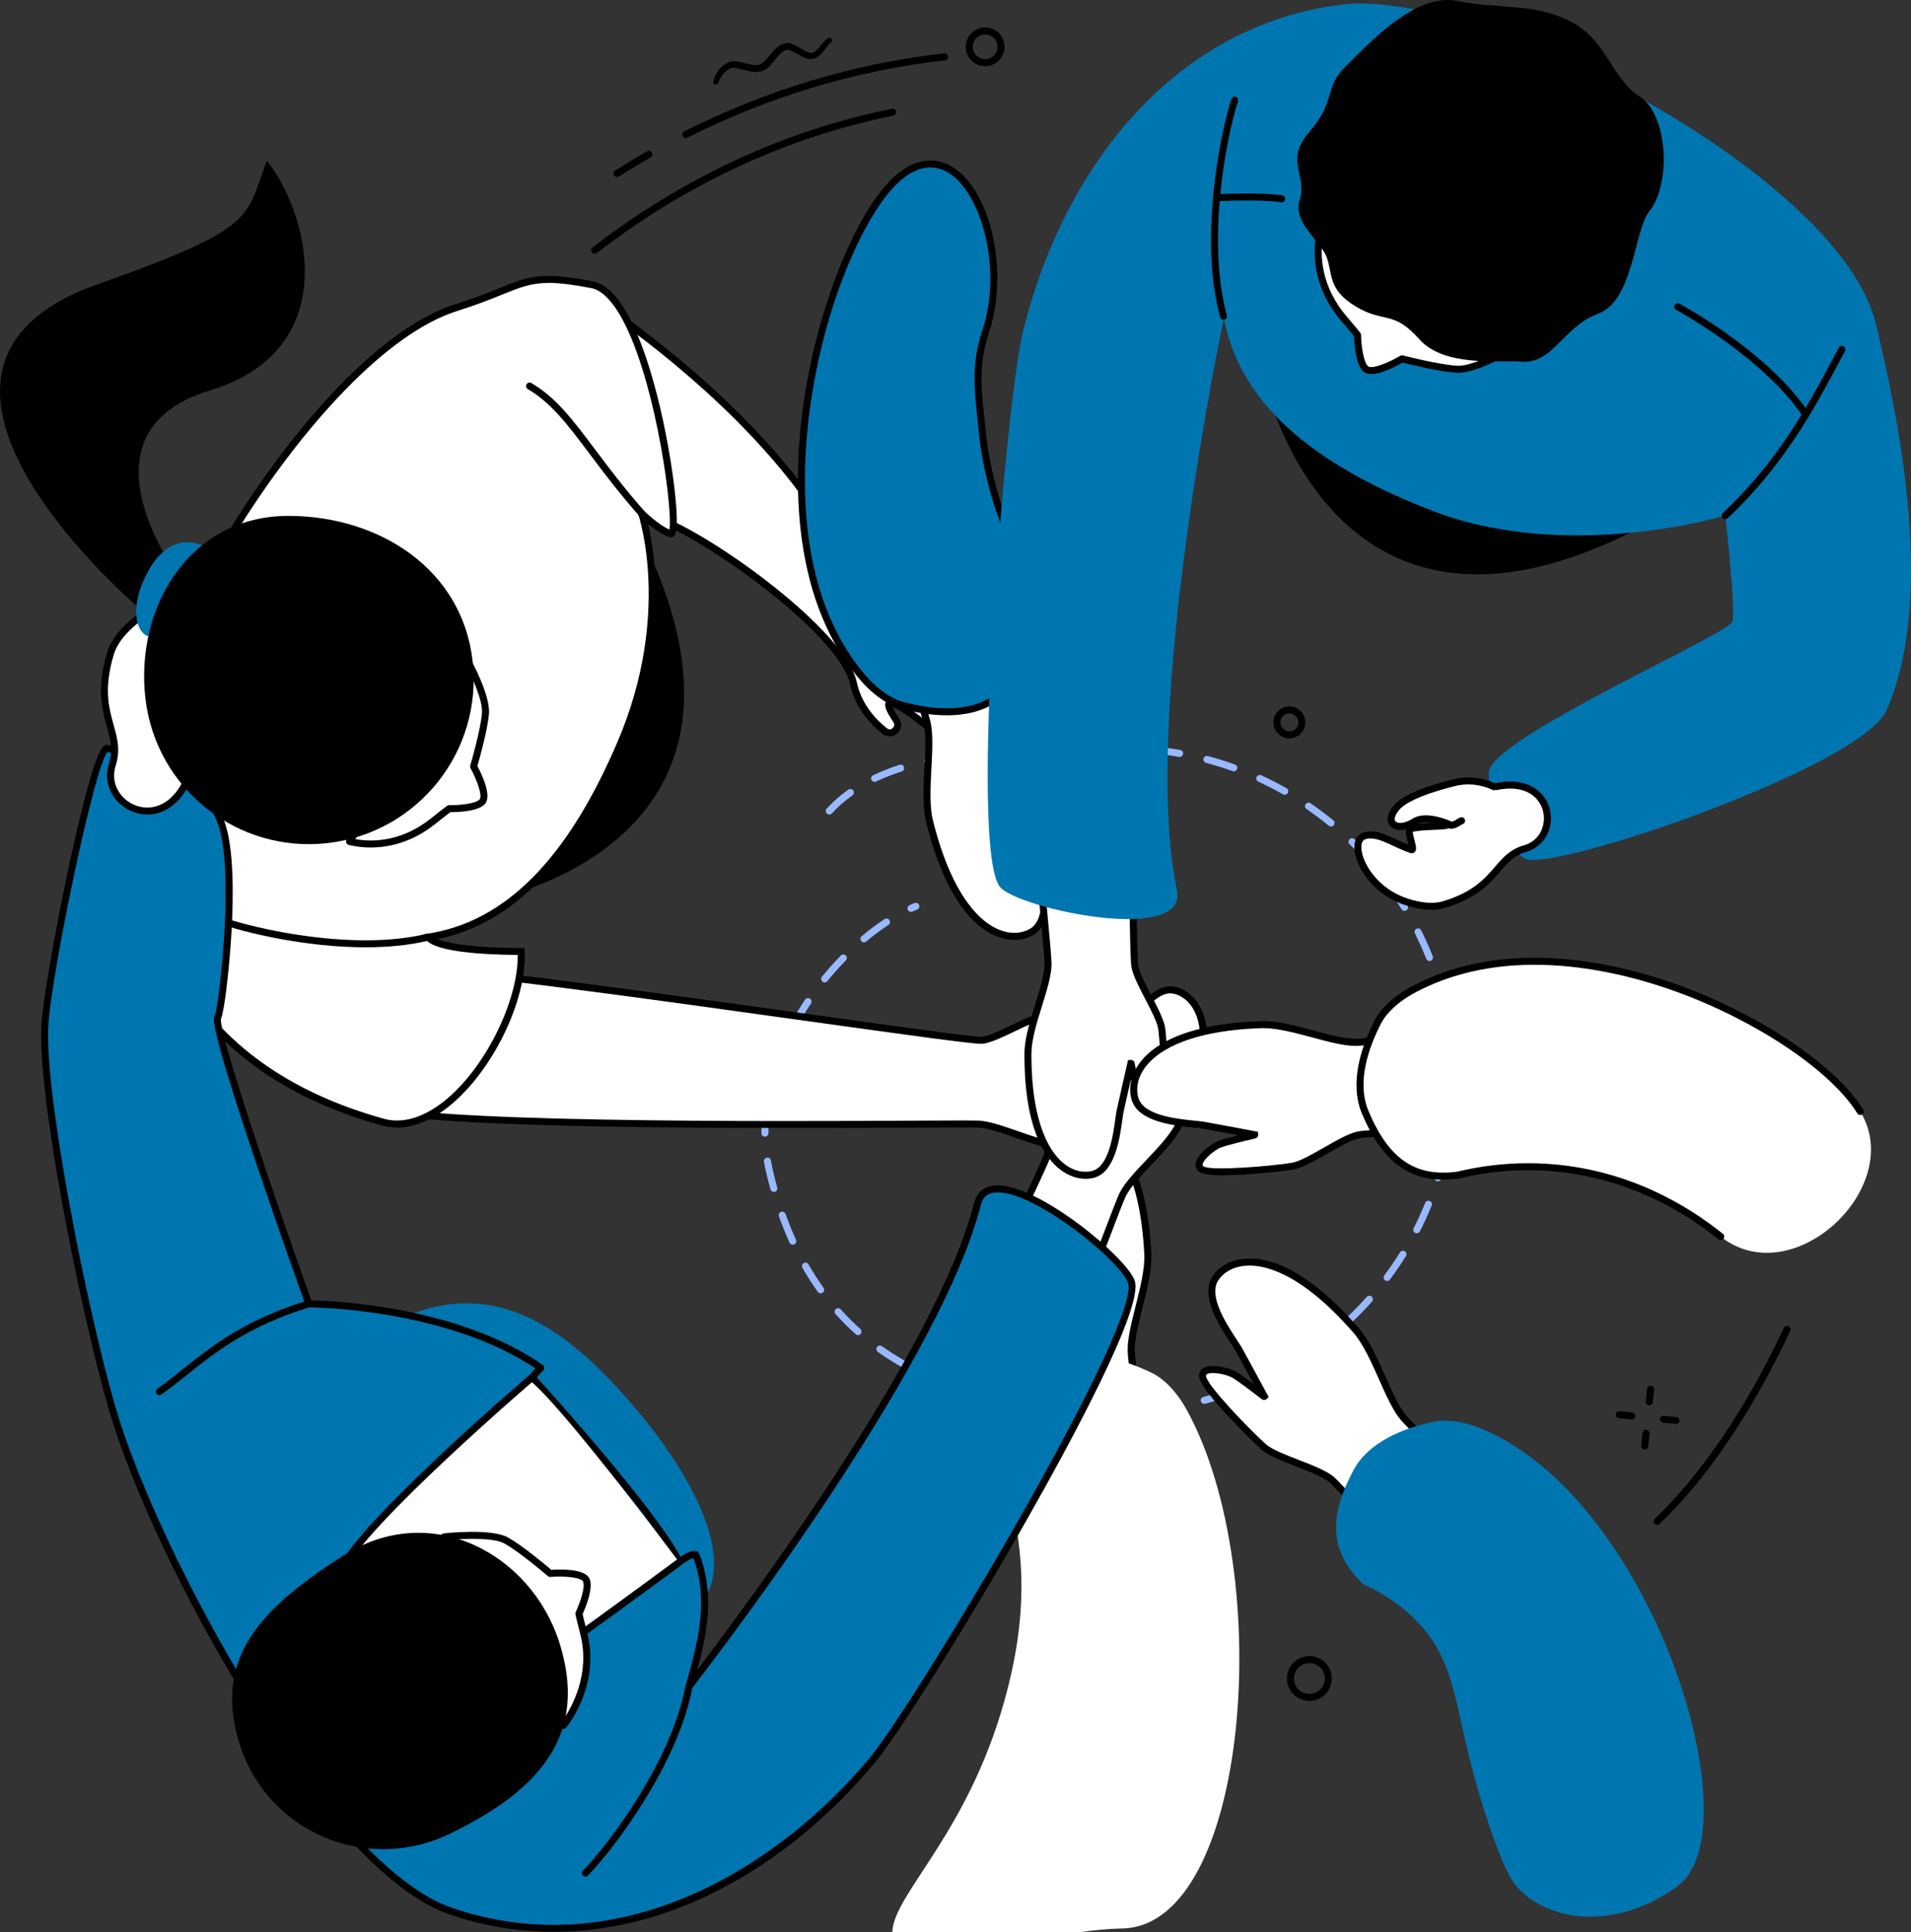 <svg xmlns="http://www.w3.org/2000/svg" id="Layer_2" data-name="Layer 2" viewBox="0 0 696.99 704.52"><rect x="0" y="0" width="696.99" height="704.52" fill="#333333" stroke="none"/><defs><style>      .cls-1 {        fill: #0076b0;      }      .cls-2 {        fill: #fff;      }      .cls-3 {        fill: #99b9ff;      }    </style></defs><g id="Layer_3" data-name="Layer 3"><g id="Set_up_team" data-name="Set up team"><path class="cls-3" d="M408.8,515.72h0c-3.49,0-6.96-.07-10.29-.2-.71-.03-1.26-.62-1.23-1.33.03-.71.64-1.25,1.33-1.23,3.3.13,6.73.19,10.19.2.71,0,1.28.57,1.28,1.28,0,.71-.57,1.28-1.28,1.28ZM419.03,515.31c-.66,0-1.22-.51-1.28-1.18-.06-.7.47-1.32,1.17-1.38,3.36-.27,6.74-.69,10.05-1.25.7-.12,1.36.35,1.47,1.05.12.7-.35,1.36-1.05,1.47-3.38.57-6.84,1-10.27,1.28-.04,0-.07,0-.11,0ZM388.34,514.91s-.07,0-.11,0c-3.49-.29-6.94-.65-10.25-1.09-.7-.09-1.19-.74-1.1-1.44s.74-1.19,1.44-1.1c3.27.43,6.67.79,10.12,1.07.7.06,1.23.68,1.17,1.38-.05.67-.61,1.18-1.28,1.18ZM368.04,512.21c-.08,0-.16,0-.24-.02-3.44-.66-6.83-1.42-10.07-2.26-.68-.18-1.09-.88-.92-1.56.18-.68.88-1.09,1.56-.92,3.19.83,6.52,1.58,9.91,2.22.69.13,1.15.8,1.02,1.5-.12.61-.65,1.04-1.26,1.04ZM439.21,511.93c-.57,0-1.09-.38-1.24-.96-.18-.68.24-1.38.92-1.56,3.26-.84,6.52-1.82,9.69-2.94.67-.23,1.4.12,1.63.79.23.67-.12,1.4-.78,1.63-3.24,1.14-6.58,2.15-9.9,3-.11.03-.21.04-.32.04ZM348.24,507.02c-.14,0-.28-.02-.42-.07-3.32-1.14-6.56-2.41-9.64-3.77-.65-.29-.94-1.04-.65-1.69.29-.65,1.04-.94,1.69-.65,3.01,1.33,6.18,2.57,9.43,3.69.67.23,1.03.96.8,1.63-.18.53-.68.87-1.21.87ZM458.51,505.17c-.49,0-.96-.28-1.17-.76-.29-.65,0-1.4.64-1.69,3.07-1.38,6.11-2.9,9.05-4.54.62-.34,1.4-.12,1.74.5.34.62.12,1.4-.5,1.74-3,1.67-6.12,3.23-9.25,4.64-.17.08-.35.11-.52.11ZM329.56,498.71c-.21,0-.43-.05-.63-.17-3.04-1.71-5.98-3.58-8.75-5.55-.58-.41-.71-1.21-.3-1.79.41-.58,1.21-.71,1.79-.3,2.7,1.92,5.57,3.74,8.53,5.41.62.35.83,1.13.49,1.74-.24.42-.67.65-1.12.65ZM476.39,495.23c-.41,0-.82-.2-1.06-.57-.39-.59-.24-1.38.35-1.78,2.79-1.88,5.54-3.9,8.16-6,.55-.44,1.36-.35,1.8.2.44.55.35,1.36-.2,1.8-2.68,2.15-5.48,4.21-8.33,6.13-.22.15-.47.22-.71.22ZM312.92,486.85c-.3,0-.61-.11-.85-.33-2.57-2.29-5.04-4.76-7.34-7.33-.47-.53-.43-1.34.1-1.81.53-.47,1.34-.43,1.81.1,2.24,2.5,4.64,4.9,7.13,7.13.53.47.57,1.28.1,1.81-.25.28-.6.43-.96.43ZM492.34,482.42c-.34,0-.68-.13-.93-.4-.49-.51-.47-1.32.04-1.81,2.44-2.32,4.8-4.77,7.04-7.29.47-.53,1.28-.58,1.81-.11.53.47.58,1.28.11,1.81-2.28,2.57-4.7,5.08-7.19,7.45-.25.24-.57.35-.88.35ZM299.3,471.62c-.4,0-.79-.19-1.04-.54-1.98-2.76-3.85-5.7-5.58-8.73-.35-.61-.14-1.4.48-1.75.62-.35,1.4-.14,1.75.48,1.68,2.95,3.52,5.81,5.44,8.51.41.58.28,1.38-.3,1.79-.23.16-.49.24-.74.24ZM505.92,467.11c-.27,0-.54-.08-.76-.25-.57-.42-.68-1.23-.26-1.79,2.01-2.7,3.94-5.52,5.71-8.37.37-.6,1.16-.78,1.76-.41.6.37.78,1.16.41,1.76-1.81,2.92-3.78,5.79-5.83,8.55-.25.34-.64.51-1.03.51ZM289.14,453.89c-.49,0-.95-.28-1.17-.75-1.39-3.06-2.69-6.29-3.87-9.59-.24-.67.11-1.4.78-1.64.67-.24,1.4.11,1.64.78,1.15,3.23,2.43,6.39,3.79,9.39.29.64,0,1.4-.64,1.7-.17.08-.35.11-.53.11ZM516.73,449.73c-.2,0-.39-.05-.58-.14-.63-.32-.88-1.09-.56-1.72,1.53-3,2.95-6.1,4.21-9.22.27-.66,1.01-.97,1.67-.7.66.27.97,1.01.7,1.67-1.29,3.18-2.74,6.35-4.31,9.42-.23.44-.68.7-1.14.7ZM282.23,434.64c-.56,0-1.08-.37-1.23-.94-.55-1.98-1.07-4.03-1.55-6.08-.31-1.32-.58-2.67-.81-4.01-.12-.7.35-1.36,1.05-1.48.69-.12,1.36.35,1.48,1.05.22,1.29.48,2.58.78,3.86.47,2.02.99,4.04,1.53,5.99.19.68-.21,1.39-.89,1.58-.11.03-.23.05-.34.05ZM524.44,430.77c-.13,0-.25-.02-.38-.06-.68-.21-1.05-.93-.84-1.6,1-3.21,1.87-6.51,2.58-9.79.15-.69.83-1.13,1.52-.98.69.15,1.13.83.98,1.52-.73,3.36-1.62,6.72-2.64,10.01-.17.55-.68.9-1.22.9ZM279,414.48c-.7,0-1.27-.57-1.28-1.27v-.65c0-3.2.23-6.48.68-9.75.1-.7.74-1.19,1.44-1.09.7.1,1.19.74,1.09,1.44-.43,3.15-.65,6.31-.65,9.4v.63c0,.71-.56,1.29-1.27,1.29h-.01ZM528.81,410.78c-.06,0-.11,0-.17-.01-.7-.09-1.2-.73-1.1-1.44.44-3.33.74-6.72.89-10.09.03-.71.61-1.25,1.34-1.22.71.03,1.25.63,1.22,1.34-.16,3.44-.46,6.91-.91,10.31-.08.64-.63,1.11-1.27,1.11ZM281.74,394.24c-.11,0-.23-.02-.34-.05-.68-.19-1.08-.89-.89-1.57.9-3.27,2.03-6.57,3.36-9.83.27-.66,1.01-.97,1.67-.7.65.27.97,1.01.7,1.67-1.29,3.17-2.39,6.38-3.26,9.55-.16.57-.67.94-1.23.94ZM529.75,390.35c-.69,0-1.25-.54-1.28-1.23-.13-3.37-.4-6.77-.8-10.1-.09-.7.41-1.34,1.12-1.43.7-.09,1.34.41,1.43,1.12.42,3.4.69,6.87.82,10.31.03.71-.53,1.3-1.23,1.33-.02,0-.03,0-.05,0ZM289.41,375.28c-.2,0-.41-.05-.6-.15-.62-.33-.86-1.11-.52-1.73,1.61-3,3.41-5.99,5.35-8.88.39-.59,1.19-.75,1.78-.35.59.39.75,1.19.35,1.78-1.89,2.83-3.65,5.74-5.22,8.67-.23.43-.67.68-1.13.68ZM527.27,370.04c-.59,0-1.13-.41-1.25-1.02-.69-3.3-1.53-6.6-2.5-9.82-.2-.68.18-1.39.86-1.6.68-.2,1.39.18,1.59.86.99,3.29,1.85,6.66,2.55,10.03.15.69-.3,1.37-.99,1.52-.09.02-.18.03-.26.03ZM300.78,358.26c-.28,0-.57-.09-.81-.29-.55-.45-.63-1.25-.19-1.8,2.18-2.69,4.5-5.29,6.89-7.74.5-.51,1.31-.51,1.81-.02.51.49.51,1.31.02,1.81-2.34,2.39-4.61,4.94-6.74,7.56-.25.31-.62.47-1,.47ZM521.38,350.45c-.51,0-.99-.31-1.19-.81-1.24-3.13-2.63-6.24-4.13-9.24-.32-.63-.06-1.4.57-1.72.63-.32,1.4-.06,1.72.57,1.53,3.07,2.95,6.25,4.22,9.44.26.66-.06,1.4-.72,1.66-.15.06-.31.09-.47.09ZM315.11,343.64c-.37,0-.73-.16-.98-.46-.45-.54-.38-1.35.16-1.8,2.74-2.3,5.54-4.39,8.33-6.22.59-.39,1.38-.22,1.77.37.39.59.22,1.39-.37,1.77-2.7,1.77-5.42,3.81-8.09,6.05-.24.2-.53.3-.82.3ZM332.26,332.53c-.49,0-.95-.28-1.17-.75-.29-.64,0-1.4.64-1.69.61-.27,1.21-.53,1.81-.78.65-.27,1.4.05,1.67.7s-.05,1.4-.7,1.67c-.57.23-1.14.48-1.72.74-.17.08-.35.11-.53.11ZM512.25,332.15c-.43,0-.85-.22-1.09-.61-1.75-2.87-3.65-5.7-5.64-8.42-.42-.57-.29-1.37.28-1.79.57-.42,1.37-.29,1.79.28,2.03,2.77,3.97,5.66,5.76,8.6.37.6.18,1.39-.43,1.76-.21.13-.44.19-.67.19ZM500.16,315.65c-.36,0-.71-.15-.97-.44-2.21-2.54-4.55-5.01-6.97-7.35-.51-.49-.52-1.3-.03-1.81.49-.51,1.3-.52,1.81-.03,2.47,2.39,4.86,4.92,7.12,7.51.46.53.41,1.34-.12,1.81-.24.21-.54.31-.84.31ZM485.46,301.4c-.29,0-.57-.09-.81-.29-2.6-2.13-5.33-4.17-8.11-6.08-.58-.4-.73-1.2-.33-1.78.4-.58,1.2-.73,1.78-.33,2.84,1.94,5.62,4.03,8.28,6.21.55.45.63,1.25.18,1.8-.25.31-.62.47-.99.47ZM302.47,297.02c-.31,0-.62-.11-.86-.33-.52-.48-.56-1.29-.09-1.81,2.28-2.51,4.93-4.84,7.88-6.93.58-.41,1.38-.27,1.79.31.41.58.27,1.38-.31,1.79-2.79,1.98-5.31,4.18-7.46,6.56-.25.28-.6.42-.95.42ZM468.58,289.83c-.21,0-.43-.05-.63-.17-2.93-1.66-5.96-3.22-9.02-4.62-.64-.3-.92-1.06-.63-1.7.3-.64,1.06-.92,1.7-.63,3.12,1.44,6.22,3.02,9.21,4.72.62.35.83,1.13.48,1.75-.24.42-.67.65-1.12.65ZM318.99,285.14c-.48,0-.94-.27-1.16-.73-.3-.64-.03-1.4.61-1.71,2.97-1.41,6.22-2.7,9.67-3.83.67-.22,1.4.15,1.61.82.22.67-.15,1.4-.82,1.61-3.35,1.09-6.5,2.34-9.37,3.7-.18.08-.37.12-.55.12ZM449.98,281.28c-.14,0-.29-.02-.43-.08-3.16-1.14-6.42-2.16-9.67-3.02-.68-.18-1.09-.88-.91-1.57.18-.68.88-1.09,1.57-.91,3.32.88,6.64,1.92,9.88,3.09.67.24,1.01.97.77,1.64-.19.52-.68.85-1.2.85ZM338.39,278.69c-.59,0-1.11-.4-1.25-1-.16-.69.28-1.38.97-1.53,3.19-.72,6.61-1.35,10.16-1.89.7-.11,1.35.38,1.46,1.08.11.7-.38,1.35-1.08,1.46-3.49.53-6.85,1.15-9.98,1.85-.09.02-.19.03-.28.03ZM430.22,276.02c-.07,0-.15,0-.22-.02-3.31-.58-6.69-1.03-10.04-1.34-.7-.06-1.22-.69-1.16-1.39.06-.7.68-1.23,1.39-1.16,3.43.31,6.88.77,10.26,1.37.7.12,1.16.79,1.04,1.48-.11.62-.65,1.06-1.26,1.06ZM358.63,275.57c-.65,0-1.21-.5-1.27-1.16-.07-.7.45-1.33,1.15-1.4,3.23-.31,6.69-.58,10.27-.78.71-.04,1.31.5,1.35,1.21.04.71-.5,1.31-1.21,1.35-3.55.2-6.97.46-10.17.77-.04,0-.08,0-.13,0ZM379.1,274.37c-.69,0-1.26-.55-1.28-1.24-.02-.71.54-1.3,1.24-1.32,3.18-.09,6.54-.15,10.27-.18.71.02,1.29.56,1.29,1.27,0,.71-.56,1.29-1.27,1.29-3.72.03-7.06.09-10.22.18-.01,0-.02,0-.04,0ZM409.84,274.18h-.77c-1.89,0-3.82,0-5.78-.01h-3.7c-.71,0-1.28-.58-1.28-1.29,0-.71.57-1.28,1.28-1.28h3.7c1.96.01,3.88.02,5.77.02h.78c.71,0,1.28.58,1.27,1.29,0,.7-.58,1.27-1.28,1.27Z"></path><g><g><path class="cls-2" d="M381.4,606.41c4.44-1.97-1.95-105.76-3.4-112.2-1.46-6.45-11.01-18.43-12.11-24.51s-4.01-30.75-1.63-34.04c2.38-3.29,8.18,3.71,9.37,6.59,1.08,2.6,3.27,11.37,3.69,13.08.02.06.11.06.12,0,.36-2.07,2.53-14.75,3.22-19.06.74-4.71.51-22.77,9.23-25.76,8.72-2.99,26.48,3.71,28.73,46.59.56,10.62-6.31,26.53-6.05,35.64.26,9.11,14.71,99.62,5.06,118.57-9.65,18.95-40.67-2.94-36.24-4.91Z"></path><path d="M404.87,620.27c-1.37,0-2.81-.13-4.31-.4-9.34-1.65-20.4-8.89-20.85-12.56-.1-.82.26-1.55.94-1.96,1.1-2.15,1.64-17.64-.09-54.99-1.23-26.46-3.12-52.84-3.8-55.88-.67-2.98-3.34-7.48-5.93-11.83-2.88-4.85-5.59-9.43-6.19-12.73-.52-2.88-4.45-30.82-1.41-35.01.74-1.02,1.83-1.51,3.07-1.36,3.55.42,7.59,5.95,8.53,8.22.61,1.48,1.53,4.73,2.33,7.73.79-4.64,1.82-10.7,2.25-13.42.12-.75.22-1.94.33-3.32.6-7.23,1.71-20.7,9.75-23.45,4.26-1.46,9.21-.6,13.59,2.35,6.84,4.62,15.31,16.24,16.84,45.38.31,5.82-1.49,12.98-3.23,19.9-1.51,6-2.93,11.66-2.81,15.77.05,1.87.75,7.46,1.71,15.19,3.57,28.8,11,88.71,3.22,104-2.81,5.53-7.58,8.37-13.91,8.37ZM382.36,607.31c1.17,2.25,10.17,8.83,19.42,10.16,6.97,1.01,11.92-1.26,14.71-6.74,7.43-14.58.06-73.98-3.48-102.52-.97-7.8-1.67-13.44-1.72-15.43-.13-4.46,1.34-10.3,2.89-16.47,1.69-6.74,3.45-13.71,3.16-19.14-1.55-29.57-10.51-39.88-15.72-43.39-5.26-3.55-9.67-2.62-11.32-2.05-6.45,2.21-7.48,14.59-8.03,21.24-.12,1.49-.22,2.66-.35,3.51-.67,4.27-2.8,16.64-3.22,19.08l-.18,1.03-1.1.08c-.63.02-1.2-.4-1.35-1.01-1.17-4.74-2.83-10.96-3.63-12.9-.94-2.28-4.49-6.42-6.46-6.65-.32-.04-.49.04-.7.32-1.84,2.55.4,25.03,1.85,33.06.52,2.85,3.24,7.44,5.88,11.88,2.81,4.73,5.46,9.2,6.22,12.58.74,3.27,2.7,30.68,3.94,58.01,2.19,48.25.49,54.25-.82,55.39ZM381.92,607.58s0,0,0,0c0,0,0,0,0,0ZM380.88,605.24s0,0,0,0c0,0,0,0,0,0Z"></path></g><path class="cls-2" d="M370.87,557.99c3.36,20.39,1.36,39.19-3.26,57.43-13.22,52.24-41.52,74.53-42.17,89.1h68.91c5-.71,10.06-1.19,15.09-1.3,46.24-1.06,55.99-129.7,23.46-188.98-4.25-7.75-9.15-11.79-12.46-13.43-10.36-5.13-23.38-8.84-33.92-4.24-16.4,7.19-25.63,17.08-22.95,35.02,2.42,6.15,5.45,15.19,7.3,26.41Z"></path></g><g><path class="cls-1" d="M247.87,589.75c24.82-10.65,9.55-46.26-16.64-76.81-22.13-25.81-50.1-50.2-88.38-30.48-120.05,61.84,70.53,122.08,105.02,107.29Z"></path><g><path d="M177.5,328.43s115.6-19.9,53.87-137.86c-61.73-117.96-53.87,137.86-53.87,137.86Z"></path><g><g><path class="cls-2" d="M358.28,379.36c5.79-.78,17.09-8.25,22.53-8.74,5.44-.49,27.39-1.12,30.09,1.23,2.71,2.35-3.91,6.91-6.54,7.74-2.37.74-10.27,1.99-11.8,2.23-.06,0-.07.09-.01.11,1.8.48,12.78,3.39,16.53,4.33,4.09,1.02,20.01,2.23,21.95,10.15,1.95,7.92-5.34,23.02-43.27,21.64-9.4-.34-22.86-7.64-30.91-8.12-8.04-.48-207.32,2.87-223.25-7.11-11.1-6.95,6.1-40.62,20.31-48.65,6.19-3.5,198.57,25.98,204.36,25.2Z"></path><path d="M392.56,419.4c-1.55,0-3.17-.03-4.84-.09-5.17-.19-11.34-2.34-17.31-4.42-5.15-1.79-10.02-3.49-13.62-3.71-1.45-.09-9.58-.04-21.88.02-87.85.46-190.2.05-201.97-7.32-2.82-1.76-4.25-5.1-4.14-9.65.3-13.21,13.13-34.77,24.51-41.2,3.6-2.04,47.79,3.68,139.29,16.45,32.54,4.54,63.27,8.83,65.54,8.6,2.65-.36,6.81-2.35,10.83-4.28,4.51-2.16,8.76-4.2,11.75-4.47,2.58-.23,27.55-1.49,31.05,1.54.89.77,1.24,1.82,1.01,2.95-.66,3.15-5.91,6.32-8.01,6.97-1.24.39-3.83.89-6.34,1.34,3.93,1.04,8.76,2.3,10.98,2.86.65.16,1.68.34,2.89.55,6.35,1.1,18.18,3.15,20,10.53.96,3.91-.19,8.25-3.17,11.91-4.32,5.31-14.17,11.41-36.55,11.41ZM351.86,408.58c2.71,0,4.43.02,5.07.05,3.96.24,8.99,1.99,14.31,3.84,5.79,2.02,11.78,4.1,16.56,4.28,26.08.95,35.83-6.09,39.31-10.38,3.5-4.3,3.03-8.2,2.67-9.68-1.42-5.76-12.17-7.62-17.95-8.62-1.3-.23-2.33-.4-3.07-.59-3.68-.92-14.43-3.77-16.55-4.33l-1.01-.27.02-1.09c.03-.63.51-1.16,1.13-1.25,4.25-.66,9.85-1.63,11.62-2.18,2-.63,5.92-3.41,6.26-5.05.04-.2.03-.32-.18-.49-1.92-1.67-21.2-1.65-29.14-.93-2.53.23-6.77,2.26-10.87,4.23-4.4,2.11-8.55,4.1-11.6,4.51-2.24.3-25.43-2.91-66.23-8.6-52.9-7.38-132.83-18.53-137.73-16.73-10.51,5.94-22.87,26.73-23.15,39-.08,3.65.91,6.14,2.94,7.42,12.65,7.93,149.19,7.21,200.6,6.93,7.46-.04,13.19-.07,16.98-.07Z"></path></g><g><path class="cls-2" d="M213.7,107.24s46.31,29.06,77.14,69.39c7.71,10.09,31.97,50.07,37.11,56.58,13.75,17.43,26.2,17.24,31.11,24.89.07.11.15.2.2.32,11.16,23.39-6.16,19.15-14.34,12.08-6.23-5.39-12.55-10.46-16.92-12.95-5.78-3.3-4.21.44-1.09,5.13,1.82,2.74-1.62,5.96-4.2,3.91-4.88-3.88-9.72-9.57-11.46-17.5-3.95-18-51.16-52.4-71.03-59.92-19.86-7.52-26.52-81.92-26.52-81.92Z"></path><path d="M357.6,277.38c-4.54,0-10.19-3.03-13.52-5.9-7.35-6.36-12.98-10.67-16.72-12.81-.81-.46-1.38-.73-1.77-.88.27.7.9,1.97,2.38,4.19,1.17,1.76.89,3.99-.67,5.42-1.54,1.42-3.76,1.5-5.4.2-6.36-5.06-10.37-11.2-11.92-18.23-3.86-17.6-50.59-51.57-70.23-59-20.38-7.72-27.06-79.93-27.34-83l-.23-2.57,2.19,1.37c.46.29,46.86,29.65,77.47,69.7,4.14,5.41,12.75,18.97,21.07,32.07,7.03,11.06,13.66,21.5,16.02,24.49,7.89,10,15.26,14.04,21.18,17.28,4.36,2.39,7.79,4.27,10.01,7.71.13.19.21.32.28.46,4.49,9.4,4.97,15.54,1.44,18.23-1.18.9-2.64,1.28-4.25,1.28ZM324.83,255.01c1.1,0,2.46.66,3.8,1.43,3.88,2.22,9.65,6.63,17.12,13.1,4.53,3.92,11.71,6.69,14.54,4.53,2.33-1.78,1.53-7.28-2.2-15.09l-.12-.18c-1.86-2.89-5.05-4.64-9.08-6.85-5.8-3.18-13.74-7.53-21.96-17.94-2.44-3.09-9.11-13.59-16.17-24.71-7.91-12.45-16.88-26.56-20.95-31.89-26.51-34.69-64.99-61.29-74.57-67.64,1.42,13.24,8.6,71.82,25.43,78.19,19.92,7.54,67.66,41.89,71.83,60.85,1.41,6.44,5.12,12.09,11.01,16.77.78.62,1.58.37,2.07-.08.5-.46.84-1.26.27-2.12-2.96-4.44-3.63-6.55-2.49-7.77.4-.43.91-.61,1.48-.61Z"></path></g><g><g><path class="cls-2" d="M156.31,341.72c26.13-4.05,49.9-23.41,70.14-70.77,20.23-47.36,7.58-83.75,7.58-83.75,0,0,6.12,6.1,10.61,7.42,4.49,1.33-7.1-86.62-28.68-90.8-25.61-4.96-24.03.33-49.66,8.39-51.66,16.24-123.4,135.93-118.93,184.46,5.54,60.06,35.88,96.71,92.13,112.49,24.58,6.9,51.79-36.87,50.58-62.22-32.41-.1-33.78-5.22-33.78-5.22Z"></path><path d="M144.79,411.17c-1.92,0-3.8-.26-5.64-.77-57.05-16.01-87.49-53.17-93.06-113.61-2.13-23.07,13.03-64.33,38.6-105.13,26.95-43,57.31-73.15,81.21-80.66,7.1-2.23,12.14-4.27,16.19-5.9,10.8-4.36,15.27-6.17,34.1-2.52,7.68,1.49,14.65,12.2,20.74,31.85,3.5,11.3,6.57,25.44,8.43,38.8,1.04,7.44,2.48,20.22.52,22.21-.43.44-1.04.6-1.62.43-2.6-.77-5.63-2.95-7.88-4.8,2.6,11.06,7.45,42.43-8.77,80.4-17.98,42.09-40.28,65.35-68.1,70.99,3.19,1.3,11.13,3.16,30.56,3.22h1.22s.06,1.22.06,1.22c.86,18.05-11.84,44-27.75,56.66-6.34,5.05-12.75,7.63-18.83,7.63ZM200.17,103.17c-6.48,0-10.51,1.63-17.11,4.29-4.09,1.65-9.18,3.71-16.38,5.97-51.44,16.17-122.43,135.49-118.04,183.12,5.46,59.26,35.3,95.69,91.2,111.38,8.65,2.43,16.83-2.14,22.17-6.39,14.73-11.73,27.01-36.3,26.82-53.32-29.84-.21-33.4-4.76-33.77-6.17l-.37-1.38,1.41-.22c28.29-4.39,50.91-27.29,69.16-70.01,19.81-46.37,7.67-82.46,7.55-82.82l-1.82-5.25,3.94,3.92c.06.06,5.21,5.15,9.25,6.81,1.21-6.55-4.41-50.1-15.65-73.64-4.1-8.58-8.53-13.55-12.81-14.38-6.81-1.32-11.63-1.91-15.54-1.91Z"></path></g><path d="M234.02,188.48c-.36,0-.71-.15-.96-.44-7.55-8.6-13.15-16.06-18.09-22.63-8.05-10.71-13.87-18.46-22.47-23.53-.61-.36-.81-1.14-.45-1.75.36-.61,1.14-.81,1.75-.45,9.05,5.33,14.99,13.24,23.22,24.2,4.91,6.54,10.48,13.95,17.97,22.48.47.53.41,1.34-.12,1.81-.24.21-.54.32-.84.32Z"></path><path d="M133.4,345.44c-21.76,0-44.15-5.29-54.09-8.88-.67-.24-1.01-.97-.77-1.64.24-.67.97-1.01,1.64-.77,13.25,4.79,49.06,12.67,75.15,6.44.69-.16,1.38.26,1.54.95.16.69-.26,1.38-.95,1.54-7.03,1.68-14.74,2.35-22.53,2.35Z"></path></g></g></g><g><g><path class="cls-2" d="M335.32,510.41c4.33.41,44.97-83.49,46.66-89.17,1.7-5.68-.5-19.24,1.31-24.48,1.81-5.23,10.39-25.79,13.69-27.31,3.3-1.52,4.76,6.49,4.43,9.27-.3,2.5-2.44,10.32-2.86,11.84-.02.06.06.1.09.05,1.19-1.46,8.46-10.41,10.89-13.48,2.65-3.35,10.4-17.57,18.53-16.07,8.13,1.5,19.06,14.54,1.97,49.04-4.23,8.55-16.59,17.96-20.39,25.19-3.8,7.23-40.3,112.35-56.17,122.91-15.87,10.57-22.48-48.21-18.15-47.8Z"></path><path d="M349.73,560.76c-1.64,0-3.23-.62-4.74-1.85-9.77-8.02-14.01-42.42-11.58-48.31.48-1.16,1.23-1.43,1.73-1.47,1.84-1.29,9.09-13.22,24.09-43.06,10.64-21.16,20.73-42.54,21.53-45.2.78-2.61.67-7.29.56-11.81-.12-5.06-.23-9.85.76-12.72.86-2.48,10.1-26.09,14.36-28.06,1.08-.5,2.19-.39,3.13.3,2.64,1.92,3.37,8.08,3.1,10.29-.16,1.33-.78,3.97-1.43,6.49,2.58-3.18,5.82-7.18,7.28-9.03.42-.53,1.02-1.42,1.71-2.44,3.66-5.41,10.49-15.49,18.06-14.09,4.01.74,7.54,3.61,9.68,7.88,3.33,6.64,4.85,19.49-6.79,42.98-2.33,4.7-6.89,9.51-11.3,14.16-3.81,4.02-7.4,7.81-9.11,11.06-.83,1.59-3.44,8.44-7.06,17.93-12.92,33.93-36.97,97.09-49.54,105.46-1.49.99-2.99,1.49-4.45,1.49ZM335.73,511.67c-1.48,3.78,1.38,35.6,10.14,44.57,2.22,2.27,4.41,2.56,6.89.9,11.89-7.92,36.67-72.97,48.57-104.24,3.78-9.92,6.28-16.48,7.18-18.2,1.87-3.56,5.59-7.48,9.52-11.63,4.28-4.52,8.71-9.19,10.86-13.54,11.76-23.73,9.3-35.68,6.79-40.7-2.52-5.04-6.33-6.23-7.85-6.51-5.92-1.09-12.14,8.08-15.47,13.01-.75,1.11-1.35,1.99-1.83,2.59-2.48,3.14-10.05,12.44-10.9,13.5l-.66.81-.99-.46c-.56-.29-.85-.94-.68-1.55,1.16-4.21,2.6-9.78,2.83-11.66.26-2.11-.69-6.91-2.07-7.92-.17-.13-.29-.16-.55-.04-2.35,1.08-10.37,18.92-13.01,26.57-.84,2.44-.73,7.21-.62,11.82.12,4.94.22,9.61-.67,12.6-.86,2.89-11.38,25.18-22.43,47.08-19.41,38.49-23.43,42.63-25.06,42.99ZM397.65,389.81s0,0,0,0c0,0,0,0,0,0Z"></path></g><g><g><path class="cls-1" d="M251.33,614.89c3.8-13.74,9.13-30.97,2.54-47.72-.62-1.57-6.21,2.42-6.21,2.42-6.11-13.46-38.81-51.2-53.61-67.29l3.2-3.5c-33.49-23.36-84.63-23.36-84.63-23.36,0,0-36.22-101.02-33.12-104.62,1.15-1.34,6.98-45.84,2.32-66.81-5.37-24.12-32.77-29.24-42.78-31.11-4.67-.87-21.48,82.15-22.65,100.75-1.58,25.12,13.91,102.97,24.35,139.31,15.17,52.79,76.79,167.8,123.53,183.89,57.85,19.92,115.63-9.24,153.67-54.68,16.62-19.86,99.79-158.43,94.75-174.61-3.13-10.08-51.22-48.01-56.16-28.56-15.76,62.01-105.2,175.9-105.2,175.9Z"></path><path d="M202.01,704.45c-12.97,0-25.79-2.13-38.17-6.39-46.47-16-108.44-129.42-124.34-184.74-10.75-37.42-25.96-114.9-24.4-139.74,1.04-16.51,16.78-96.93,22.67-101.52.59-.46,1.13-.47,1.49-.41,10.46,1.95,38.24,7.12,43.8,32.09,2.52,11.35,1.96,28.63,1.05,41.13-.71,9.69-2.33,24.25-3.51,26.57-1.08,4.87,19.47,65.18,32.92,102.73,7.05.15,53.48,1.96,84.46,23.57.3.21.5.54.54.91.04.37-.08.73-.33,1.01l-2.41,2.63c14.76,16.12,44.97,51.09,52.38,65.4,1.87-1.21,4.31-2.5,5.71-2.08.56.17.98.55,1.19,1.09,5.77,14.65,2.65,29.61-.76,42.24,17.51-22.93,87.38-116.7,100.99-170.26,1.04-4.09,3.89-6.31,8.25-6.43,15.34-.41,47.76,26.54,50.37,34.92,3.09,9.92-23.34,58.73-39.36,86.94-21.48,37.82-46.96,78.51-55.63,88.87-20.08,23.99-44.26,42.04-69.92,52.21-15.52,6.15-31.36,9.24-46.98,9.24ZM39.17,274.23c-4.74,5.25-20.31,80.2-21.52,99.5-1.54,24.59,13.6,101.63,24.31,138.87,8.02,27.91,28.03,70.26,49.78,105.39,26.67,43.06,52.58,70.64,72.93,77.65,61.14,21.05,118.75-14.24,152.28-54.29,8.59-10.26,33.95-50.79,55.37-88.49,26.53-46.69,41.16-78.44,39.15-84.92-2.41-7.76-33.74-33.49-47.86-33.12-3.22.09-5.08,1.51-5.84,4.5-15.64,61.56-104.54,175.23-105.43,176.37-.38.48-1.04.63-1.58.35-.54-.27-.82-.9-.66-1.48l.54-1.93c3.61-12.96,8.08-29.05,2.24-44.48-.89.25-2.79,1.3-4.47,2.49-.31.22-.71.29-1.08.19-.37-.1-.67-.36-.83-.71-6.02-13.27-38.57-50.84-53.39-66.95-.45-.49-.45-1.24,0-1.73l2.21-2.41c-32.78-22.04-82.19-22.3-82.69-22.3-.54,0-1.02-.34-1.21-.85-.09-.25-9.16-25.56-17.73-50.98-16.94-50.24-16.14-53.67-15.25-54.79,1.29-3.41,6.53-46.06,2.14-65.81-5.12-23.03-31.11-28.14-41.39-30.06ZM80.59,371.47c-.04.08-.08.14-.12.19.06-.07.1-.14.12-.19ZM78.4,370.17s0,0,0,0c0,0,0,0,0,0Z"></path></g><path d="M58.13,508.73c-.4,0-.8-.19-1.05-.54-.41-.58-.27-1.38.31-1.78,3.06-2.16,6-4.51,9.12-7,10.69-8.52,22.8-18.18,45.73-25.19.68-.21,1.39.17,1.6.85.21.68-.17,1.39-.85,1.6-22.47,6.87-34.37,16.37-44.88,24.75-3.15,2.51-6.12,4.88-9.24,7.09-.22.16-.48.23-.74.23Z"></path><path d="M213.53,684.31c-.32,0-.64-.12-.89-.36-.51-.49-.52-1.3-.03-1.81,9.96-10.26,32.17-40.09,37.29-66.82.13-.69.8-1.15,1.5-1.02.69.13,1.15.8,1.02,1.5-5.23,27.29-27.84,57.68-37.97,68.12-.25.26-.59.39-.92.39Z"></path></g><g><g><path class="cls-2" d="M74.05,244.03c.59-1.85-8.94-3.26-7.38-4.46,6.19-4.8,14.22-7.39,15.57-13.29,1.52-6.64-17.75-11.81-32.2-.49-7.55,5.91-9.2,10.7-9.79,12.68-6.65,22.19,4.65,28.15.75,40.26-5.32,16.52,23.42,29.31,30.02-2.85,1-4.89-6.06-15.03-3.75-19.34,2.25-4.21,5.66-8.93,6.79-12.51Z"></path><path d="M53.71,297.02c-3.92,0-7.76-1.6-10.63-4.54-3.7-3.8-4.93-9.09-3.3-14.15,1.56-4.83.53-8.54-.78-13.23-1.73-6.23-3.88-13.99.02-27,.51-1.71,2.08-6.93,10.23-13.32,11.51-9.02,25.33-7.86,31.05-4.23,2.53,1.61,3.7,3.8,3.19,6.01-1.05,4.59-5.45,7.27-10.1,10.1-1.59.96-3.21,1.96-4.75,3.05.5.19,1.07.39,1.53.55,2.98,1.03,5.8,2.01,5.12,4.16-.79,2.48-2.49,5.3-4.3,8.29-.9,1.48-1.82,3.01-2.59,4.44-.97,1.82.5,5.79,1.79,9.3,1.35,3.64,2.62,7.09,2.09,9.69-3.05,14.87-10.4,19.11-14.51,20.31-1.33.39-2.69.58-4.04.58ZM69.18,220.42c-5.68,0-12.47,1.76-18.36,6.38-7.51,5.89-8.9,10.52-9.36,12.04-3.69,12.3-1.73,19.36,0,25.58,1.31,4.7,2.54,9.14.75,14.71-1.35,4.2-.37,8.42,2.7,11.58,3.2,3.28,7.84,4.55,12.12,3.29,6.14-1.8,10.66-8.32,12.72-18.37.39-1.89-.82-5.14-1.98-8.29-1.63-4.4-3.17-8.56-1.65-11.39.8-1.49,1.74-3.05,2.65-4.56,1.55-2.56,3.14-5.2,3.91-7.32-.66-.44-2.39-1.04-3.37-1.38-2.42-.84-3.88-1.34-4.08-2.58-.1-.58.14-1.14.65-1.54,1.98-1.53,4.11-2.83,6.17-4.08,4.36-2.65,8.13-4.94,8.94-8.48.34-1.5-1.15-2.7-2.07-3.28-2.2-1.4-5.69-2.29-9.74-2.29ZM72.83,243.64s0,0,0,0c0,0,0,0,0,0Z"></path></g><g><path class="cls-2" d="M64.55,283.41l3.88-1.43s8.22-3.43,11.4-12.33c2.4-6.73,5.87-17.58,4.95-24.14-.24-1.71-1.63-6.23-4.34-6.36-2.71-.13-4.61,4.41-5.04,9.28-.56,6.32-11.19,12.96-11.19,12.96l.35,22.02Z"></path><path d="M69.31,283.62c-.46,0-.91-.25-1.14-.69-.32-.63-.08-1.4.55-1.72.07-.04,6.94-3.71,9.9-11.99,3.9-10.93,5.55-18.85,4.88-23.53-.25-1.8-1.55-5.18-3.14-5.26-.56-.03-1.07.18-1.55.62-1.17,1.08-1.91,3.36-2,6.11-.21,6.73-9.71,12.42-10.12,12.66-.61.36-1.39.16-1.75-.45-.36-.61-.16-1.39.45-1.75,2.42-1.43,8.72-6.12,8.86-10.53.11-3.52,1.11-6.33,2.82-7.91.98-.91,2.15-1.36,3.41-1.3,3.72.18,5.27,5.44,5.55,7.46.73,5.17-.91,13.27-5.01,24.75-3.31,9.27-10.82,13.24-11.13,13.4-.19.1-.39.14-.59.14Z"></path></g><path d="M65.07,264.7c-.11,0-.23-.02-.34-.05-.68-.19-1.08-.9-.89-1.58.05-.19.07-.65.08-1.06.05-1.25.11-2.96,1.19-4.17.47-.53,1.28-.57,1.81-.1.53.47.57,1.28.1,1.81-.46.52-.5,1.64-.54,2.55-.02.6-.04,1.17-.18,1.65-.16.57-.67.94-1.23.94Z"></path></g><path class="cls-2" d="M121.3,573.31s41-47.07,71.62-70.12c11.3,8.3,54.73,66.4,54.73,66.4l-69,48.94-57.35-45.21Z"></path><path d="M124.46,573.59c-.19,0-.38-.04-.56-.13-.64-.31-.9-1.07-.6-1.71,8.59-17.82,67.41-68.29,69.91-70.43.54-.46,1.35-.4,1.81.14.46.54.4,1.35-.14,1.81-.61.52-60.9,52.26-69.26,69.6-.22.46-.68.72-1.15.72Z"></path><path d="M161.5,631.84c-.44,0-.87-.23-1.11-.64-.36-.61-.15-1.39.46-1.75,19.33-11.28,85.76-60.53,86.43-61.02.57-.42,1.37-.3,1.79.27.42.57.3,1.37-.27,1.79-.67.5-67.22,49.82-86.67,61.18-.2.12-.43.17-.64.17Z"></path></g><g><g><path class="cls-2" d="M127.49,306.86c4.94,1.23,17.73,2.78,30.51-7.45,4.05-3.24,5.8-4.52,5.8-4.52,0,0,9.95.17,12.17-2.64s-3.24-12.73-3.24-12.73c0,0,3.77-12.74,4.31-19.28.55-6.54-6.54-19.25-6.54-19.25l-43.02,65.88Z"></path><path d="M135.21,309.05c-3.46,0-6.25-.51-8.03-.95-.4-.1-.73-.39-.88-.77-.15-.39-.11-.82.12-1.17l43.02-65.88c.25-.38.67-.6,1.12-.58.45.02.86.26,1.07.66.3.53,7.27,13.14,6.7,19.98-.5,5.92-3.5,16.55-4.21,19.02,1.58,2.95,5.27,10.63,2.87,13.67-2.32,2.94-10.28,3.14-12.75,3.13-.68.51-2.42,1.84-5.42,4.24-8.67,6.94-17.25,8.64-23.6,8.64ZM129.59,306c5.56,1,16.48,1.33,27.62-7.59,4.02-3.22,5.77-4.5,5.84-4.55.22-.16.5-.25.78-.25,3.87.06,9.88-.56,11.14-2.15,1.01-1.28-.92-6.89-3.35-11.32-.16-.3-.2-.65-.11-.98.04-.13,3.74-12.69,4.27-19.02.39-4.64-3.49-12.91-5.38-16.62l-40.81,62.49Z"></path></g><path d="M52.82,223.57s-106.35-88.43-17.22-119.91c58.79-20.76,53.7-24.15,61.74-45,14.24,17.2,29.52,68.44-20.99,83.8-50.5,15.36-11.17,67.82-11.17,67.82l-12.35,13.29Z"></path><path class="cls-1" d="M74.6,199.28s-11.51-6.86-20.23,8.43c-8.72,15.29-3.49,25.66,1.33,24.2,4.82-1.46,6.31-21.32,18.9-32.63Z"></path><path d="M172.34,240.77c-3.87-32.94-33.48-52.4-66.65-52.65-36.75-.28-56.52,33.71-52.65,66.65s33.71,56.52,66.65,52.65c32.94-3.87,56.52-33.71,52.65-66.65Z"></path></g><g><g><path class="cls-2" d="M205.5,629.17c3.2-4.06,11.54-17.41,7.41-33.49-1.31-5.09-1.76-7.25-1.76-7.25,0,0,4.31-9.13,2.63-12.35-1.67-3.22-13.12-2.32-13.12-2.32,0,0-10.21-8.8-16.03-12.03-5.82-3.23-22.66-1.3-22.66-1.3l43.53,68.73Z"></path><path d="M205.5,630.45s-.04,0-.07,0c-.41-.02-.79-.24-1.02-.59l-43.53-68.73c-.24-.37-.26-.84-.07-1.24.19-.4.57-.67,1.01-.72.7-.08,17.32-1.93,23.42,1.46,5.27,2.93,13.86,10.14,15.84,11.83,3.38-.23,12.02-.44,13.83,3.04,1.75,3.36-1.38,10.81-2.42,13.09.19.84.69,3.01,1.66,6.78,4.59,17.88-5.56,31.96-7.64,34.6-.24.31-.61.49-1.01.49ZM164.16,561.5l41.41,65.38c2.9-4.25,9.82-16.39,6.09-30.89-1.3-5.06-1.76-7.21-1.78-7.3-.06-.27-.02-.56.09-.81,1.67-3.56,3.61-9.38,2.65-11.21-.77-1.48-6.77-2.03-11.89-1.63-.34.03-.68-.08-.94-.31-.1-.09-10.18-8.75-15.81-11.88-3.92-2.18-14.26-1.82-19.84-1.35Z"></path></g><path d="M204.03,599.02c-10.2-32.21-46.76-52.35-78.95-31.68-28.43,18.26-47.89,36.4-37.7,68.61,10.2,32.21,46.19,47.44,76.63,32.77,34.69-16.72,50.21-37.49,40.02-69.7Z"></path></g></g><g><g><path class="cls-2" d="M346.84,145.99c-3.97,2.78,22.28,103.4,24.95,109.45,2.67,6.05,14.35,15.97,16.6,21.72,2.25,5.75,9.85,29.4,8.16,33.08-1.7,3.68-8.74-2.06-10.47-4.67-1.56-2.34-5.4-10.53-6.14-12.12-.03-.06-.12-.04-.12.02.05,2.1.35,14.96.51,19.33.18,4.76,3.89,22.44-4.1,27.05-7.98,4.61-26.7,1.46-37.17-40.18-2.59-10.32,1.08-27.25-.93-36.14-2.01-8.89-33.62-94.92-27.8-115.38,5.82-20.45,40.48-4.95,36.5-2.16Z"></path><path d="M370,342.74c-2.25,0-4.6-.49-6.91-1.47-7.6-3.22-18.15-12.99-25.26-41.29-1.42-5.65-1.03-13.02-.66-20.15.32-6.17.63-12.01-.28-16.02-.41-1.83-2.17-7.17-4.6-14.58-9.05-27.57-27.88-84.94-23.19-101.43,2.06-7.25,7.72-11.17,16.35-11.34,9.47-.18,21.73,4.8,22.88,8.31.26.79.05,1.57-.55,2.1-.66,2.32,1.79,17.63,10.68,53.94,6.3,25.73,13.24,51.25,14.49,54.1,1.23,2.8,4.72,6.7,8.1,10.47,3.76,4.2,7.3,8.17,8.53,11.3,1.07,2.72,10.3,29.38,8.13,34.09-.53,1.15-1.51,1.83-2.75,1.93-3.55.27-8.59-4.38-9.95-6.42-.88-1.33-2.42-4.35-3.78-7.13.11,4.64.27,10.84.38,13.6.03.76.16,1.95.31,3.32.81,7.21,2.3,20.64-5.05,24.89-2.04,1.18-4.4,1.77-6.87,1.77ZM326.03,139.02c-.44,0-.89.01-1.33.03-7.04.36-11.46,3.54-13.14,9.45-4.48,15.74,14.19,72.61,23.16,99.93,2.45,7.47,4.22,12.87,4.66,14.81.99,4.36.67,10.36.34,16.72-.36,6.94-.74,14.12.59,19.39,7.22,28.71,18,37.1,23.78,39.55,5.85,2.47,10,.71,11.51-.16,5.9-3.41,4.53-15.76,3.79-22.39-.17-1.48-.3-2.65-.33-3.51-.17-4.61-.5-18.74-.52-19.34l-.02-1.04,1.06-.29c.62-.15,1.26.17,1.53.74,2.06,4.42,4.88,10.2,6.05,11.95,1.36,2.05,5.66,5.44,7.62,5.29.32-.02.48-.14.62-.45,1.32-2.85-5.21-24.48-8.19-32.08-1.06-2.7-4.61-6.68-8.06-10.53-3.67-4.1-7.13-7.98-8.53-11.14-1.36-3.07-8.56-29.59-15.04-56.16-11.44-46.93-10.93-53.14-9.86-54.51-1.5-1.89-10.74-6.26-19.69-6.26ZM381.1,293.44h0s0,0,0,0Z"></path></g><g><path class="cls-1" d="M314.05,246.36c5.67,6.79,11.25,9.81,14.81,10.78,11.15,3.04,24.65,4.17,34.1-2.38,14.71-10.22,21.86-21.7,15.78-38.78-7.56-12.14-18.22-33.11-20.67-60.31-.97-10.72-3.03-21.45,1.3-34.37,11-32.82-9.11-78.11-32.94-55.36-25.08,23.93-55.72,128.52-12.39,180.42Z"></path><path d="M345.39,260.85c-5.98,0-11.9-1.13-16.87-2.48-2.38-.65-8.65-3.04-15.46-11.2-25.86-30.98-23.47-77.02-19.74-101.71,5.08-33.65,18.63-67.48,32.23-80.46,7.29-6.96,15.11-8.37,22.01-3.99,14.14,8.98,20.46,38.47,13.02,60.68-3.63,10.83-2.65,20.21-1.7,29.28.16,1.53.32,3.05.46,4.58,1.86,20.55,8.94,41.21,20.48,59.75.05.08.09.16.12.25,5.72,16.06.71,28.48-16.25,40.26-5.39,3.73-11.87,5.04-18.3,5.04ZM339.32,61.07c-3.92,0-7.97,1.94-12,5.78-11.35,10.83-25.8,41.43-31.47,78.99-3.66,24.26-6.04,69.48,19.18,99.69,6.35,7.6,12.02,9.78,14.17,10.37,9.78,2.66,23.45,4.45,33.04-2.19,16.02-11.13,20.61-22.25,15.35-37.17-11.71-18.85-18.9-39.85-20.79-60.75-.14-1.51-.29-3.02-.45-4.54-.98-9.34-1.99-19,1.82-30.36,7.67-22.88-.28-50.28-11.97-57.71-2.21-1.41-4.52-2.11-6.87-2.11Z"></path></g></g><g><path d="M460.88,137.47s24.61,118.96,144.56,50.98c119.95-67.98-144.56-50.98-144.56-50.98Z"></path><g><g><path class="cls-2" d="M416.5,249.57c-4.15,1.57-3.58,96.76-2.58,102.72,1,5.97,9.13,17.41,9.83,23.02.7,5.61,2.1,28.31-.23,31.19-2.34,2.88-7.29-3.8-8.23-6.5-.85-2.43-2.41-10.56-2.71-12.14-.01-.06-.1-.06-.11,0-.43,1.88-3.06,13.35-3.91,17.26-.92,4.26-1.62,20.78-9.74,23.07-8.12,2.29-24.01-4.73-23.9-44.04.03-9.74,7.11-23.93,7.33-32.27s-13.69-121.09-3.91-137.92c9.78-16.83,42.32,34.04,38.16,35.62Z"></path><path d="M395.91,429.86c-3.08,0-6.28-1.14-9.14-3.3-6.03-4.58-13.21-15.66-13.13-42.41.02-5.35,2.03-11.81,3.97-18.06,1.68-5.4,3.26-10.49,3.36-14.24.05-1.83-.65-9.29-1.61-19.61-3.45-36.9-9.87-105.59-2.13-118.92,1.94-3.34,4.9-4.65,8.55-3.79,12.56,2.95,31.93,32.53,32.35,39.02.08,1.27-.49,1.85-.91,2.1-1.11,1.99-2.37,16.17-2.68,50.3-.22,24.19.17,48.34.64,51.14.46,2.74,2.67,6.98,4.81,11.08,2.39,4.58,4.64,8.92,5.03,11.99.33,2.66,2.5,28.44-.51,32.16-.76.93-1.81,1.33-2.98,1.13-3.27-.57-6.71-5.88-7.46-8.01-.45-1.3-1.09-4.09-1.64-6.71-.93,4.09-2.11,9.27-2.63,11.67-.15.68-.3,1.76-.47,3.01-.92,6.61-2.62,18.9-10.18,21.03-1.06.3-2.15.44-3.26.44ZM383.7,211.82c-1.79,0-3.17.91-4.26,2.77-7.33,12.62-.72,83.39,2.46,117.4,1.01,10.8,1.68,17.93,1.62,19.92-.11,4.1-1.75,9.36-3.48,14.93-1.89,6.07-3.84,12.34-3.85,17.31-.08,27.05,7.56,36.9,12.12,40.37,4.59,3.48,8.63,2.86,10.15,2.43,5.94-1.67,7.5-12.89,8.33-18.91.19-1.36.34-2.43.5-3.2.87-4.04,3.6-15.93,3.91-17.28l.23-1.01,1.09-.03c.63,0,1.18.46,1.3,1.08.83,4.38,2.03,10.14,2.66,11.96.72,2.06,3.76,6.04,5.48,6.34.22.04.36.02.55-.22,1.67-2.05.98-22.03-.04-30.22-.33-2.62-2.58-6.94-4.76-11.12-2.33-4.47-4.53-8.7-5.06-11.84-.51-3.03-.92-28.2-.66-53.23.44-43.92,2.31-49.6,3.59-50.65-.28-4.06-17.22-31.96-29.35-36.3-.93-.33-1.77-.5-2.53-.5ZM413.71,388.13s0,0,0,.01c0,0,0,0,0-.01ZM416.95,250.77s0,0,0,0c0,0,0,0,0,0ZM416.05,248.37s0,0,0,0c0,0,0,0,0,0Z"></path></g><g><path class="cls-1" d="M446.38,116c5.1,26.9,25.96,50.84,75.68,70.14,49.73,19.3,107.18,1.87,107.18,1.87,0,0,3.86,33.92,2.64,38.61-1.22,4.69-89.28,43.02-88.89,55.23.38,12.22,3.97,25.99,13.27,31.24,9.3,5.25,122.77-33.33,131.88-54.19,18.7-42.83,2.99-111.37-3.87-140.53C671.43,63.79,539.3-4.63,489.23,1.68c-61.97,7.81-101.78,60.57-116.16,119.33-6.29,25.68-20.05,190.11-8.14,202.67,7.41,7.82,68.56,20.91,64.32.87-13.5-63.92,17.13-208.55,17.13-208.55Z"></path><path d="M629.24,189.3c-.34,0-.68-.14-.93-.4-.48-.52-.46-1.33.06-1.81,20.24-18.99,31.39-39.88,39.53-55.14.97-1.82,1.89-3.55,2.78-5.16.34-.62,1.12-.85,1.74-.51.62.34.85,1.12.51,1.74-.88,1.61-1.8,3.33-2.76,5.15-8.23,15.41-19.49,36.52-40.04,55.8-.25.23-.56.35-.88.35Z"></path><path d="M446.24,116.59c-.56,0-1.08-.37-1.23-.94-7.5-27.36-.48-65.37,4.09-79.5.22-.67.94-1.04,1.61-.82.67.22,1.04.94.82,1.61-4.5,13.89-11.41,51.23-4.06,78.03.19.68-.21,1.39-.9,1.57-.11.03-.23.05-.34.05Z"></path><path d="M658.38,152.06c-.41,0-.81-.2-1.06-.56-14.59-21.45-45.69-38.35-46-38.51-.62-.34-.86-1.11-.52-1.73.33-.62,1.11-.86,1.73-.52,1.3.7,31.96,17.36,46.9,39.33.4.58.25,1.38-.34,1.78-.22.15-.47.22-.72.22Z"></path><path d="M467.48,73.79c-.06,0-.13,0-.19-.01-8.36-1.24-23.4-.39-23.55-.38-.71.04-1.31-.5-1.35-1.2-.04-.71.5-1.31,1.2-1.35.63-.04,15.45-.87,24.07.4.7.1,1.18.75,1.08,1.45-.09.64-.64,1.09-1.27,1.09Z"></path></g><g><g><path class="cls-2" d="M514.42,302.21c-1.65.48,1.99,8.16.34,7.61-6.56-2.2-12.41-6.82-17.4-4.92-5.62,2.14.03,18.84,15.44,23.9,8.05,2.64,12.38,1.51,14.12.97,19.56-6,18.4-17.23,29.21-20.31,14.75-4.2,10.05-31.59-16.82-20.66-4.09,1.66-8.07,11.83-12.37,12.25-4.2.41-9.34.23-12.52,1.15Z"></path><path d="M522.09,331.77c-2.39,0-5.59-.4-9.68-1.75-12.35-4.06-18.3-14.85-18.44-20.87-.06-2.72,1.01-4.7,2.95-5.44,3.95-1.5,8.1.43,12.49,2.47,1.4.65,2.84,1.32,4.3,1.89-.09-.38-.2-.78-.28-1.11-.69-2.65-1.41-5.38.65-5.98,2.22-.64,5.14-.78,8.23-.91,1.53-.07,3.1-.14,4.53-.28,1.75-.17,3.92-3.17,5.84-5.82,2.03-2.8,3.95-5.44,6.16-6.34,12.49-5.08,19.27-1.73,22.2.72,3.71,3.1,5.37,8.04,4.34,12.87-.99,4.63-4.31,8.18-8.88,9.48-4.27,1.22-6.48,3.78-9.27,7.02-3.74,4.34-8.4,9.75-19.91,13.28-.81.25-2.5.77-5.21.77ZM499.9,305.74c-.72,0-1.42.11-2.08.37-1.18.45-1.32,2.06-1.3,2.99.13,5.5,6,14.99,16.68,18.5,7.96,2.62,12.01,1.38,13.35.97,10.81-3.31,15.01-8.2,18.72-12.5,2.83-3.28,5.5-6.38,10.51-7.81,3.7-1.05,6.28-3.8,7.08-7.55.83-3.91-.5-7.88-3.48-10.38-4.29-3.59-11.25-3.7-19.59-.31-1.54.63-3.33,3.09-5.05,5.47-2.46,3.38-4.78,6.58-7.67,6.86-1.49.15-3.1.22-4.66.29-2.58.12-5.24.24-7.15.69.04.72.42,2.16.63,3,.59,2.24.94,3.59.06,4.41-.42.39-1.01.51-1.6.31-2.11-.71-4.11-1.64-6.04-2.53-3.14-1.46-5.94-2.77-8.41-2.77ZM514.78,303.44s0,0,0,0c0,0,0,0,0,0Z"></path></g><g><path class="cls-2" d="M548.02,289.87l-2.96-2.15s-6.56-4.36-14.65-2.32c-6.12,1.54-15.8,4.31-20.16,8.21-1.14,1.02-3.78,4.25-2.54,6.31,1.23,2.05,5.5,1.22,9.29-.85,4.91-2.69,15.01,1.87,15.01,1.87l16.01-11.06Z"></path><path d="M510.73,302.67c-.49,0-.96-.05-1.4-.16-1.19-.29-2.13-.95-2.72-1.93-1.74-2.9,1.42-6.71,2.78-7.93,3.46-3.09,10.23-5.87,20.7-8.5,8.49-2.13,15.14,1.46,15.42,1.62.62.34.84,1.12.5,1.74-.34.62-1.12.84-1.74.5-.09-.05-6.1-3.25-13.56-1.38-9.92,2.49-16.52,5.15-19.62,7.92-1.33,1.18-2.92,3.66-2.29,4.7.23.39.6.64,1.12.76,1.33.32,3.33-.25,5.35-1.51,5.11-3.19,14.03,1.03,14.41,1.21.64.31.9,1.07.6,1.71-.31.64-1.07.91-1.71.6-2.22-1.06-8.69-3.38-11.94-1.35-2.09,1.31-4.14,1.99-5.91,1.99Z"></path></g><path d="M529.43,302.18c-.16,0-.32-.01-.48-.03-.7-.1-1.19-.75-1.09-1.45.1-.7.75-1.19,1.45-1.09.56.08,1.38-.43,2.04-.84.46-.28.89-.55,1.33-.7.67-.22,1.4.15,1.62.82.22.67-.15,1.4-.82,1.62-.15.05-.5.27-.79.44-.85.53-1.99,1.23-3.26,1.23Z"></path></g></g><g><g><path class="cls-2" d="M481.47,84.97c-1.1,5.16-2.26,18.45,8.77,31.33,3.49,4.08,4.88,5.84,4.88,5.84,0,0,.17,10.31,3.15,12.5,2.98,2.2,13.07-3.79,13.07-3.79,0,0,13.32,3.46,20.1,3.8,6.78.34,19.7-7.44,19.7-7.44l-69.68-42.24Z"></path><path d="M500.13,136.39c-1.02,0-1.92-.21-2.62-.72-3.11-2.29-3.59-10.53-3.66-13.07-.55-.68-1.98-2.44-4.58-5.47-11.54-13.47-10.18-27.16-9.05-32.43.09-.41.36-.74.74-.91.38-.16.82-.13,1.17.08l69.68,42.24c.38.23.62.65.62,1.1,0,.45-.24.86-.62,1.1-.54.33-13.32,7.97-20.43,7.62-6.16-.31-17.29-3.06-19.85-3.7-2.34,1.35-7.67,4.17-11.4,4.17ZM482.4,87.03c-.85,5.77-.85,17.15,8.82,28.43,3.47,4.05,4.86,5.81,4.92,5.89.17.22.27.49.27.77.07,4.02.93,10.24,2.63,11.49,1.38,1.01,7.14-1.18,11.66-3.86.29-.17.64-.22.98-.14.13.03,13.27,3.43,19.84,3.76,4.83.24,13.36-4.12,17.11-6.19l-66.22-40.14Z"></path></g><path d="M473.97,73.08c3.08-9.65-5.77-14.29,3.67-25.1,9.44-10.81,5.7-16.49,12.66-23.22,6.96-6.73,25.17-27.58,40.94-24.44,15.77,3.15,28.03.64,41.43,7.44,13.4,6.79,15.17,20.99,25.35,27.42,10.18,6.43,11.74,31.46,3.54,41.84-5.52,6.99-5.81,32.64-18.65,37.36-12.99,4.78-16.46,18.7-28.47,17.48-6.84-.7-27.46,2.31-36.75-8.12-9.66-10.85-12.74-5.68-23.26-12.01-10.38-6.24-8.34-12.3-10.62-18.1-2.29-5.8-12.35-12.68-9.83-20.55Z"></path></g></g><g><g><path class="cls-2" d="M557.43,625.62c2.28-4.28-66.78-82.03-71.9-86.2-5.12-4.18-20.04-7.71-24.65-11.82-4.62-4.1-22.13-21.73-22.28-25.78-.16-4.05,8.73-2.13,11.45-.59,2.45,1.38,9.59,6.93,10.98,8.01.05.04.13-.02.1-.07-1-1.85-7.1-13.17-9.23-16.99-2.32-4.16-13.65-18.23-8.63-25.97,5.02-7.73,23.13-13.42,51.36,18.94,6.99,8.02,11.4,24.77,17.23,31.78,5.83,7.01,73.04,69.32,77.14,90.19,4.1,20.87-33.82,22.78-31.55,18.5Z"></path><path d="M562.77,628.76c-2.91,0-5.18-.46-6.11-1.38-.59-.59-.75-1.38-.47-2.12-.46-2.37-9.6-14.9-34-43.22-17.29-20.06-35.05-39.66-37.47-41.63-2.37-1.93-7.25-3.82-11.96-5.66-5.26-2.04-10.22-3.97-12.73-6.2-2.19-1.94-22.51-21.51-22.71-26.69-.05-1.26.51-2.32,1.57-2.97,3.05-1.86,9.64,0,11.78,1.21,1.39.78,4.13,2.78,6.6,4.64-2.24-4.13-5.16-9.53-6.51-11.95-.37-.67-1.03-1.66-1.79-2.82-3.99-6.06-11.42-17.35-6.8-24.47,2.45-3.78,6.88-6.16,12.15-6.53,8.23-.58,22.07,3.34,41.25,25.32,3.83,4.39,6.83,11.14,9.73,17.66,2.51,5.65,4.89,10.98,7.52,14.15,1.2,1.44,5.19,5.41,10.71,10.9,20.58,20.46,63.39,63.03,66.7,79.86,1.45,7.4-1.8,13.46-9.42,17.52-5.39,2.88-12.77,4.36-18.04,4.36ZM558.75,625.74c2.31,1.05,13.45.67,21.55-3.99,6.11-3.51,8.6-8.35,7.42-14.38-3.15-16.06-45.6-58.26-65.99-78.54-5.57-5.54-9.6-9.55-10.88-11.08-2.86-3.43-5.3-8.93-7.89-14.74-2.83-6.35-5.75-12.92-9.32-17.02-19.46-22.31-32.89-24.89-39.14-24.45-6.33.45-9.23,3.9-10.18,5.37-3.71,5.72,3.12,16.09,6.79,21.67.82,1.25,1.47,2.23,1.89,2.98,2.11,3.8,8.07,14.83,9.24,17l.49.92-.81.74c-.49.41-1.2.42-1.7.03-3.84-3-8.98-6.87-10.82-7.91-2.15-1.21-7.49-2.29-9.19-1.25-.27.17-.36.34-.35.68.12,3.14,15.76,19.45,21.85,24.87,2.17,1.93,7.14,3.86,11.96,5.73,5.13,1.99,9.97,3.87,12.66,6.06,2.6,2.12,21.06,22.48,38.89,43.22,31.49,36.63,33.85,42.39,33.52,44.1ZM556.3,625.02s0,0,0,0c0,0,0,0,0,0Z"></path></g><path class="cls-1" d="M541.1,521.3c-8.13-3.48-14.47-3.64-18.09-2.88-11.31,2.36-23.86,7.47-29.31,17.6-8.47,15.78-9.63,29.26,3.54,41.72,11.44,5.16,18.12,11.57,22.04,16.28,13.95,16.76,10.61,33.24,24.35,73.05,5.99,17.37,8.94,20.6,11.62,23,14.14,12.65,37.9,11.64,56.7-2.37,27.8-20.7-8.68-139.81-70.85-166.39Z"></path></g><g><g><path class="cls-2" d="M604.95,412.34c-1.85-4.36-103.17.2-109.48,1.52-6.31,1.32-18.15,10.44-24.1,11.42-5.95.98-30.05,3.42-33.22,1.05-3.17-2.37,3.75-7.92,6.58-9.04,2.55-1.01,11.14-3.01,12.82-3.39.06-.01.06-.11,0-.12-2.02-.38-14.34-2.71-18.54-3.44-4.58-.8-22.2-.86-24.97-9.41-2.78-8.56,4.04-25.77,45.9-27.28,10.37-.37,25.78,6.58,34.66,6.47,8.89-.11,97.39-12.75,115.72-3.04,18.33,9.71-3.52,39.62-5.37,35.26Z"></path><path d="M446.17,428.6c-4.18,0-7.56-.33-8.79-1.25-1-.75-1.46-1.83-1.29-3.05.47-3.47,5.94-7.33,8.17-8.21,1.43-.56,4.54-1.4,7.44-2.12-4.45-.84-10.29-1.92-12.91-2.38-.73-.13-1.89-.24-3.23-.38-7.05-.7-20.18-2.01-22.74-9.91-1.36-4.19-.44-9.01,2.52-13.24,4.62-6.6,16.1-14.68,44.55-15.71,5.68-.21,12.64,1.67,19.37,3.47,5.82,1.57,11.35,3.03,15.33,2.99,1.82-.02,7.28-.61,14.84-1.42,30.3-3.25,86.71-9.31,101.5-1.47,6.51,3.45,9.11,9.66,7.5,17.94-1.76,9.1-9.02,19.78-12.61,20.16-.81.09-1.53-.28-1.92-.96-2.11-1.1-17.23-1.87-53.64-.78-25.81.77-51.55,2.19-54.52,2.81-2.91.61-7.34,3.14-11.63,5.59-4.78,2.73-9.29,5.31-12.53,5.84-1.96.32-15.81,2.06-25.4,2.06ZM460.76,374.91c-.27,0-.53,0-.78.01-28.85,1.04-39.04,9.61-42.55,14.62-3.54,5.06-2.71,9.37-2.18,10.98,2.05,6.31,14.09,7.5,20.56,8.15,1.45.14,2.59.26,3.42.4,4.29.75,17.11,3.17,18.56,3.45l1.02.19.07,1.09c.01.63-.42,1.19-1.04,1.34-4.63,1.07-10.72,2.58-12.63,3.34-2.23.88-6.32,4.26-6.57,6.17-.04.3.03.46.29.65,2.4,1.8,24.62-.03,32.25-1.28,2.79-.46,7.3-3.04,11.67-5.54,4.66-2.66,9.06-5.18,12.37-5.87,3.21-.67,29.97-2.15,56.64-2.91,46.82-1.35,52.86.38,54.01,1.68,2.25-1.15,8.8-9.88,10.2-18.87,1.04-6.71-1.09-11.52-6.34-14.3-14.1-7.47-72.13-1.24-100.03,1.75-7.63.82-13.14,1.41-15.08,1.43-4.34.07-10.03-1.47-16.02-3.08-6.23-1.67-12.65-3.4-17.83-3.4Z"></path></g><path class="cls-2" d="M515.88,360.62c-7.63,4.02-11.65,8.73-13.3,11.94-5.17,10.02-9,22.66-4.68,33.02,6.75,16.11,16.25,25.27,33.78,22.95,13.11-4.74,36.16-2.55,57.98,1.93,9.75,4.29,28.42,12.99,37.89,20.47,26.5,20.92,67.76-18.24,50.92-45.61-17.72-28.79-104.27-75.47-162.6-44.7Z"></path><path d="M627.56,452.21c-.28,0-.57-.09-.8-.28-12.51-10.08-33.2-22.57-60.77-24.84-11.32-.93-22.76-.03-34,2.68-.04.01-.09.02-.13.02-16.5,2.19-27.34-5.13-35.13-23.72-4.76-11.39-.06-24.83,4.72-34.1,1.1-2.14,4.66-7.64,13.84-12.48,34.87-18.4,76.1-7.93,97.57-.06,29.57,10.85,57.01,29.44,66.72,45.22.37.6.18,1.39-.42,1.76-.6.37-1.39.18-1.76-.42-9.44-15.33-36.34-33.49-65.42-44.15-21.07-7.73-61.5-18.01-95.49-.08-8.54,4.5-11.77,9.47-12.76,11.39-4.53,8.78-9.01,21.45-4.63,31.94,7.36,17.55,17.04,24.19,32.37,22.18,11.49-2.76,23.17-3.68,34.75-2.73,28.22,2.32,49.38,15.09,62.17,25.4.55.44.64,1.25.19,1.8-.25.31-.62.48-1,.48Z"></path></g><g><g><path d="M250.14,50.34c-.47,0-.92-.26-1.14-.71-.32-.63-.06-1.4.57-1.72,30.26-15.22,62.16-24.8,94.83-28.46.7-.08,1.34.43,1.42,1.13.08.7-.43,1.34-1.13,1.42-32.37,3.63-63.98,13.11-93.97,28.2-.18.09-.38.14-.57.14Z"></path><path d="M225.01,64.55c-.43,0-.84-.21-1.08-.6-.38-.6-.2-1.39.4-1.77,3.84-2.42,7.77-4.78,11.69-7.01.61-.35,1.4-.14,1.75.48.35.61.14,1.4-.48,1.75-3.89,2.21-7.79,4.55-11.59,6.95-.21.13-.45.2-.68.2Z"></path><path d="M216.87,92.56c-.38,0-.76-.17-1.02-.5-.43-.56-.33-1.36.23-1.8,33.21-25.61,69.96-42.63,109.23-50.6.69-.14,1.37.31,1.51,1,.14.69-.31,1.37-1,1.51-38.88,7.89-75.27,24.75-108.17,50.12-.23.18-.51.27-.78.27Z"></path><path d="M359.31,24.13c-1.94,0-3.87-.79-5.27-2.35-2.6-2.9-2.36-7.38.55-9.98,2.9-2.6,7.38-2.36,9.98.55h0c2.6,2.9,2.36,7.38-.55,9.98-1.35,1.21-3.03,1.8-4.71,1.8ZM359.3,12.56c-1.07,0-2.15.38-3.01,1.15-1.85,1.66-2.01,4.51-.35,6.37,1.66,1.85,4.51,2.01,6.37.35,1.85-1.66,2.01-4.51.35-6.36-.89-.99-2.12-1.5-3.36-1.5Z"></path><path d="M260.16,29.67c.3-1.2.75-2.21,1.36-3.22.61-1,1.37-1.94,2.36-2.67.49-.37,1.02-.69,1.59-.94.3-.11.54-.24.9-.34l.54-.12.51-.04c1.34-.06,2.43.24,3.49.49,1.05.26,2.05.54,3.02.71.96.18,1.9.25,2.71.09,1.44-.18,2.75-1.82,4.09-3.44.68-.82,1.38-1.68,2.23-2.48.85-.79,1.9-1.59,3.26-1.92.79-.16,1.56-.08,2.17.1.63.18,1.18.42,1.69.67,1.02.51,1.93,1.08,2.83,1.59.88.49,1.79.98,2.55,1.11.39.08.62.03.98-.07.34-.11.7-.34,1.05-.61.7-.57,1.35-1.34,2.01-2.16.33-.41.67-.83,1.05-1.26.39-.42.77-.88,1.48-1.27.46-.26,1.05-.09,1.31.37.25.46.09,1.03-.36,1.3l-.05.03c-.23.13-.57.48-.87.86-.31.38-.62.8-.94,1.23-.64.86-1.32,1.76-2.23,2.57-.48.39-1,.78-1.66,1.04-.63.25-1.48.35-2.14.22-1.35-.23-2.33-.8-3.31-1.3-.96-.52-1.87-1.05-2.75-1.47-.88-.43-1.76-.66-2.24-.55-.71.18-1.44.67-2.12,1.33-.69.65-1.33,1.44-2,2.26-.67.82-1.35,1.68-2.2,2.51-.44.41-.9.81-1.48,1.15l-.44.25-.5.2c-.34.15-.65.18-.98.25-1.29.22-2.5.08-3.61-.14-1.12-.22-2.16-.52-3.17-.78-.99-.25-1.99-.51-2.78-.49h-.28s-.24.06-.24.06c-.16.02-.4.14-.6.2-.41.17-.79.38-1.17.63-1.46,1.01-2.6,2.77-3.21,4.52l-.03.08c-.18.5-.72.76-1.22.59-.47-.16-.73-.66-.61-1.14Z"></path></g><g><path d="M604.42,556.05c-.34,0-.67-.13-.93-.4-.49-.51-.47-1.32.04-1.81,21.68-20.69,37.57-49.28,47.08-69.62.3-.64,1.06-.92,1.7-.62.64.3.92,1.06.62,1.7-9.61,20.54-25.67,49.42-47.64,70.39-.25.24-.57.35-.88.35Z"></path><g><path d="M611.28,519.27s-.09,0-.13,0l-4.59-.47c-.7-.07-1.22-.7-1.14-1.4.07-.7.69-1.22,1.4-1.14l4.59.47c.7.07,1.22.7,1.14,1.4-.07.66-.62,1.15-1.27,1.15Z"></path><path d="M595.19,517.63s-.09,0-.13,0l-4.59-.47c-.7-.07-1.22-.7-1.14-1.4.07-.7.7-1.22,1.4-1.14l4.59.47c.7.07,1.22.7,1.14,1.4-.07.66-.62,1.15-1.27,1.15Z"></path><path d="M601.53,512.47s-.09,0-.13,0c-.7-.07-1.22-.7-1.14-1.41l.47-4.59c.07-.7.71-1.21,1.41-1.14.7.07,1.22.7,1.14,1.41l-.47,4.59c-.07.66-.62,1.15-1.27,1.15Z"></path><path d="M599.87,528.55s-.09,0-.13,0c-.7-.07-1.22-.7-1.14-1.41l.47-4.59c.07-.7.7-1.21,1.41-1.14.7.07,1.22.7,1.14,1.41l-.47,4.59c-.07.66-.62,1.15-1.27,1.15Z"></path></g></g><path d="M477.56,620.26c-2.38,0-4.74-1.03-6.35-3.01-2.85-3.5-2.31-8.66,1.19-11.51,1.7-1.38,3.83-2.02,6-1.8,2.17.22,4.13,1.28,5.51,2.97,1.38,1.69,2.01,3.82,1.79,6-.22,2.17-1.28,4.13-2.98,5.51-1.52,1.23-3.34,1.83-5.16,1.83ZM477.56,606.46c-1.29,0-2.53.44-3.54,1.26-2.4,1.96-2.77,5.5-.82,7.91,1.95,2.4,5.5,2.76,7.91.81,1.17-.95,1.89-2.29,2.05-3.79.15-1.49-.28-2.96-1.23-4.12-.95-1.16-2.29-1.89-3.78-2.04-.19-.02-.39-.03-.58-.03Z"></path><path d="M470.27,269.24c-1.69,0-3.37-.73-4.52-2.14-2.03-2.49-1.65-6.16.84-8.19,1.21-.98,2.73-1.44,4.27-1.28,1.55.16,2.94.91,3.92,2.12.98,1.21,1.43,2.72,1.27,4.27-.16,1.55-.91,2.94-2.12,3.92-1.08.88-2.38,1.31-3.67,1.31ZM470.27,260.16c-.75,0-1.47.25-2.06.73-1.4,1.14-1.61,3.19-.47,4.59,1.13,1.39,3.19,1.6,4.59.47.68-.55,1.1-1.33,1.19-2.2.09-.87-.16-1.72-.71-2.39-.55-.68-1.33-1.1-2.2-1.18-.11-.01-.23-.02-.34-.02Z"></path></g></g></g></svg>